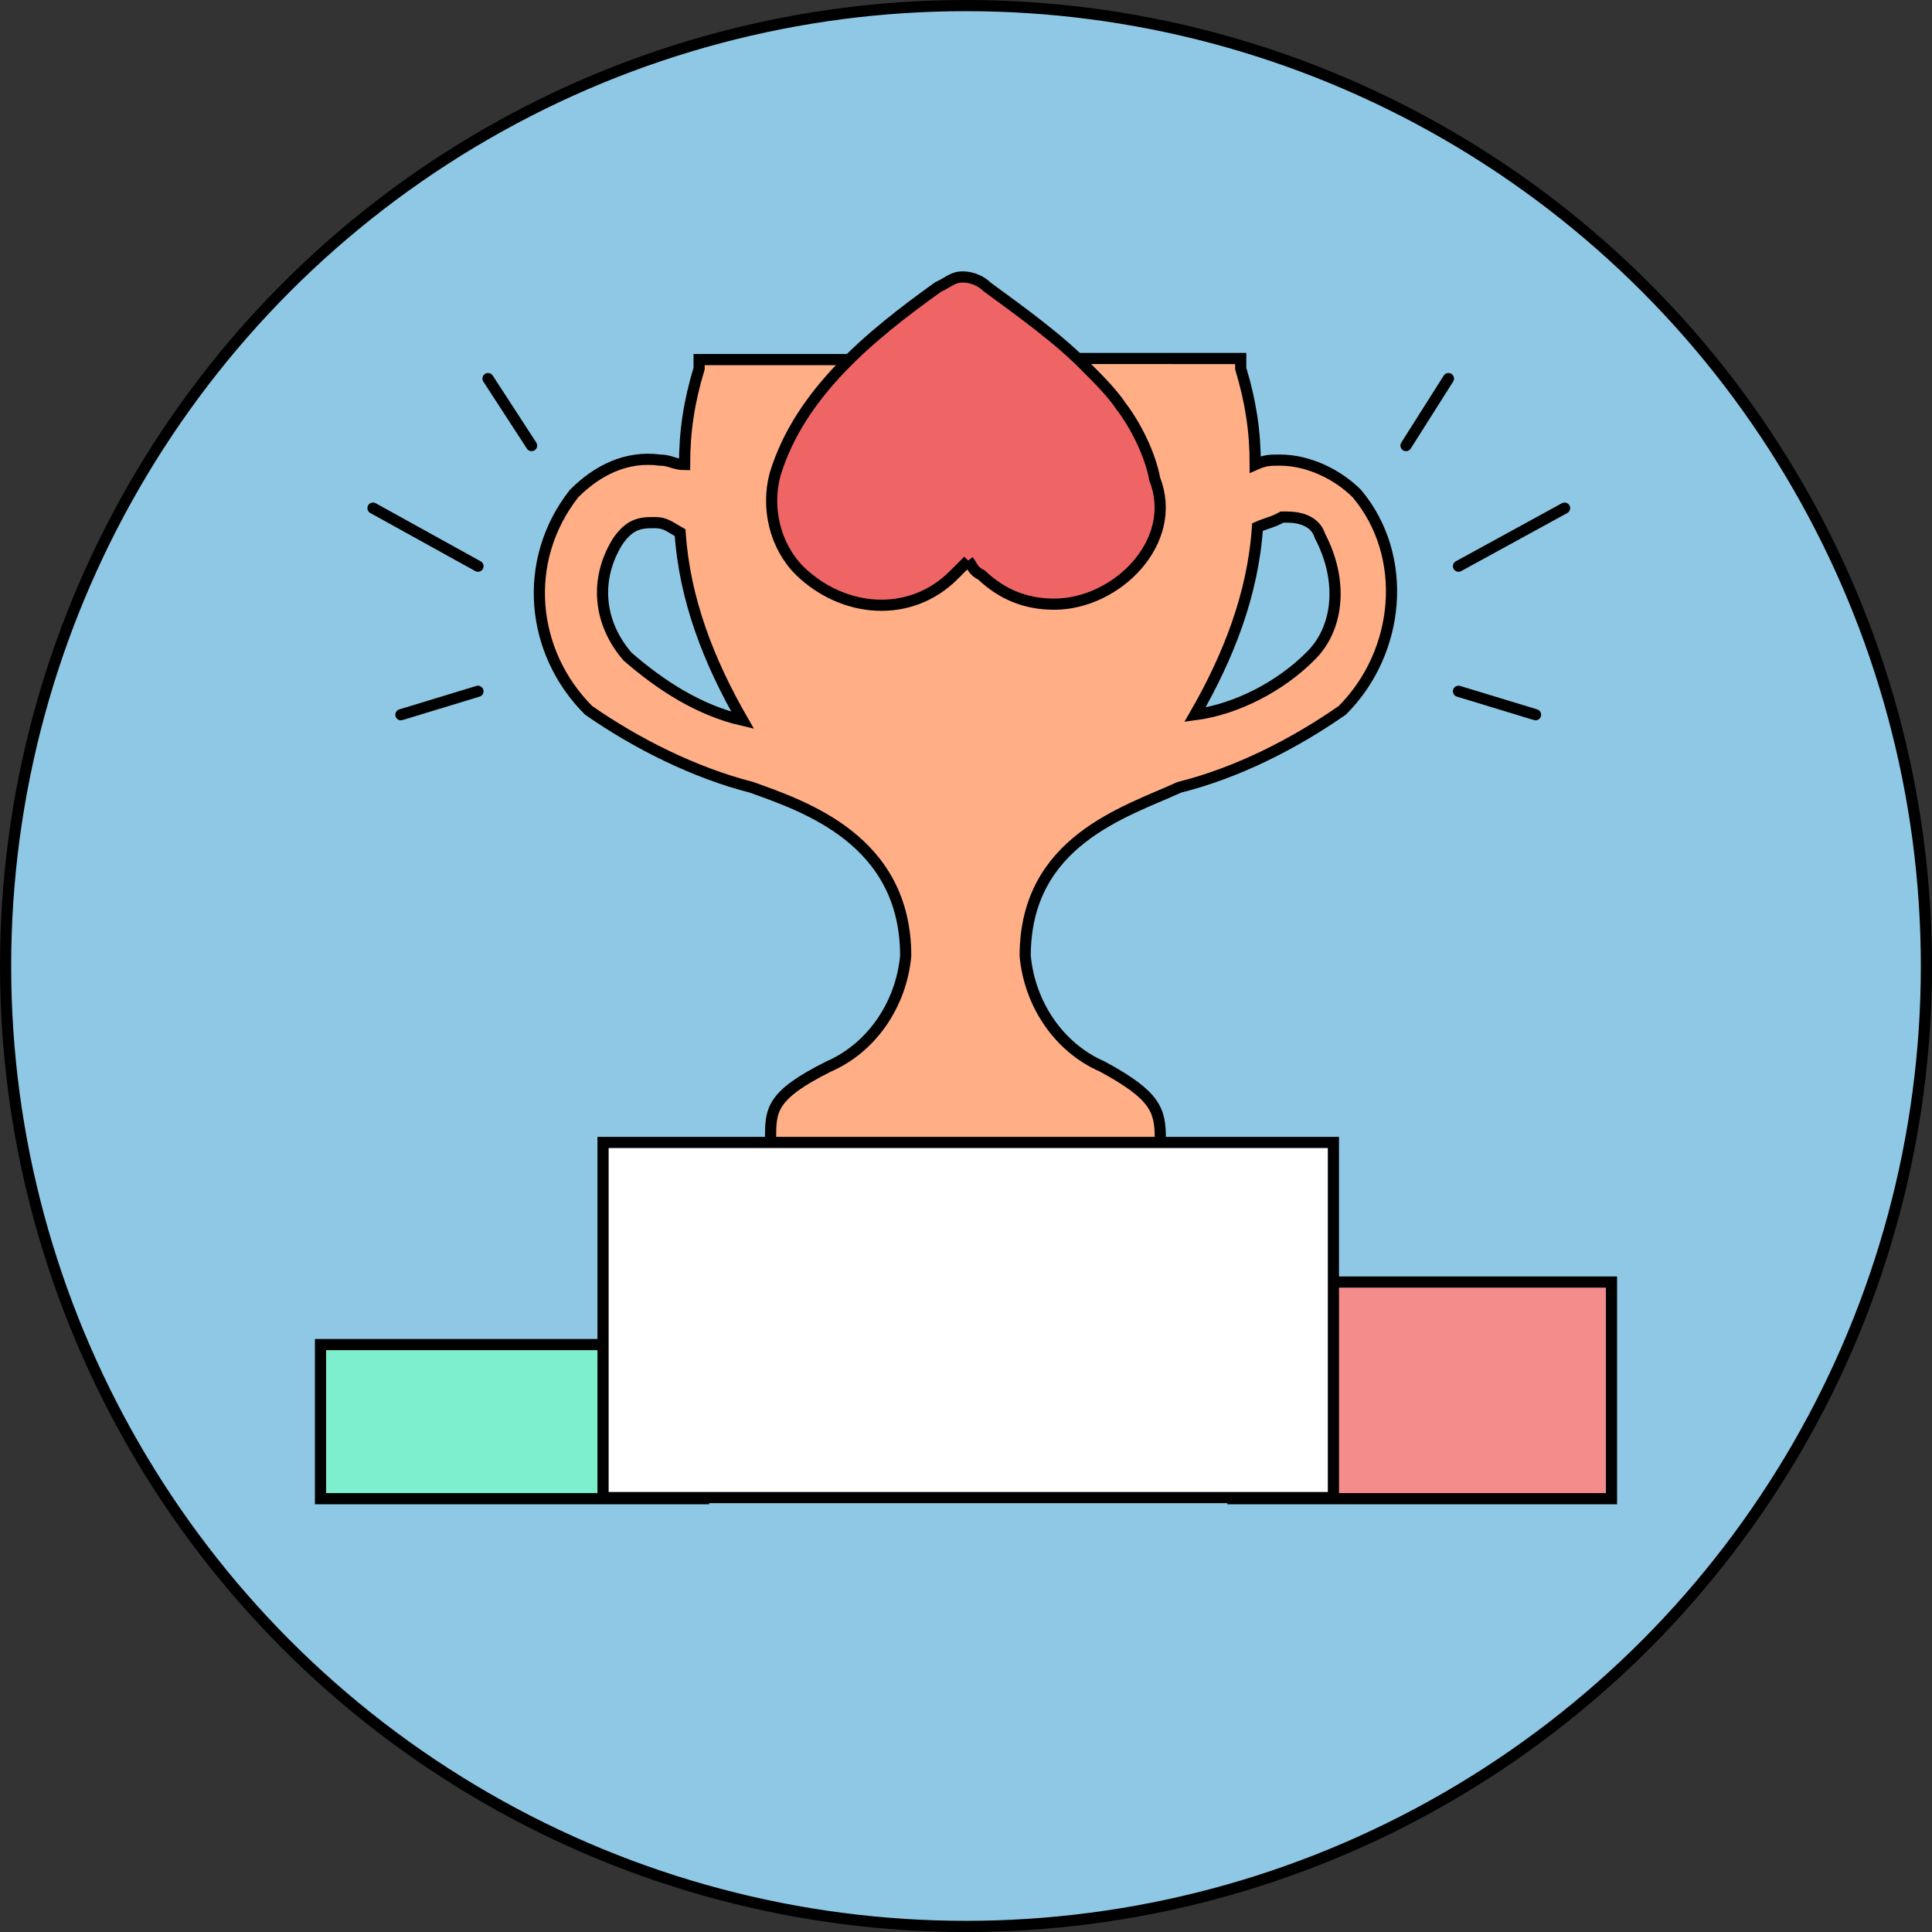 <?xml version="1.0" encoding="utf-8"?>
<!-- Generator: Adobe Illustrator 27.7.0, SVG Export Plug-In . SVG Version: 6.00 Build 0)  -->
<svg version="1.1" id="Layer_1" xmlns="http://www.w3.org/2000/svg" xmlns:xlink="http://www.w3.org/1999/xlink" x="0px" y="0px"
	 viewBox="0 0 173 173" style="enable-background:new 0 0 173 173;" xml:space="preserve">
<rect x="0" y="0" width="173" height="173" fill="#333333" stroke="none"/>
<style type="text/css">
	.st0{fill:#8FC8E5;stroke:#000000;stroke-miterlimit:10;}
	.st1{fill:#FFAE85;stroke:#000000;stroke-miterlimit:10;}
	.st2{fill:#7DEECE;stroke:#000000;stroke-miterlimit:10;}
	.st3{fill:#F48C8C;stroke:#000000;stroke-miterlimit:10;}
	.st4{fill:#FFFFFF;stroke:#000000;stroke-miterlimit:10;}
	.st5{fill:none;stroke:#000000;stroke-linecap:round;stroke-linejoin:round;}
	.st6{fill:#EF6565;stroke:#000000;stroke-miterlimit:10;}
</style>
<g>
	<g id="capacita_installata_2021_00000048467037410835289460000008004673702155743370_">
		<circle id="Foto_00000174572386340210433760000012776741597445529785_" class="st0" cx="86.5" cy="86.5" r="86"/>
	</g>
	<path class="st1" d="M78.1,32.2H62.6V33c-0.9,3-1.3,5.6-1.3,8.6c-0.9,0-1.3-0.4-2.2-0.4c-3-0.4-5.6,0.9-7.7,3
		c-4.7,6-3.9,14.2,1.3,19.4c4.3,3,9.5,5.6,14.6,6.9c4.7,1.7,13.8,4.7,13.8,15.1l0,0c-0.4,4.3-3,8.2-6.9,9.9
		c-5.2,2.6-5.2,3.9-5.2,6.5v0.9h34.9v-0.9c0-2.6-0.4-3.9-5.2-6.5c-3.9-1.7-6.5-5.6-6.9-9.9l0,0c0-10.3,9-12.9,13.8-15.1
		c5.2-1.3,10.3-3.9,14.6-6.9c5.2-5.2,6-13.8,1.3-19.4c-1.7-1.7-4.3-3-6.9-3c-0.9,0-1.3,0-2.2,0.4c0-3-0.4-5.6-1.3-8.6v-0.9H95.8
		 M56.2,58.8c-2.6-3-3-6.9-0.9-10.3c0.9-1.3,1.7-1.7,3-1.7h0.4c0.9,0,1.3,0.4,2.2,0.9c0.4,6,2.6,11.6,5.6,16.8
		C62.6,63.6,59.2,61.4,56.2,58.8z M117.3,58.8c-2.6,2.6-6.5,4.7-10.3,5.2c3-5.2,5.2-10.8,5.6-16.8c0.9-0.4,1.3-0.4,2.2-0.9h0.4
		c1.3,0,2.6,0.4,3,1.7C120.3,52,119.9,56.3,117.3,58.8z"/>
	<rect x="28.7" y="120.4" class="st2" width="34.3" height="13.8"/>
	<rect x="110.4" y="114.8" class="st3" width="33.9" height="19.4"/>
	<rect x="54" y="102.3" class="st4" width="65.4" height="31.8"/>
	<line class="st5" x1="130.6" y1="61.9" x2="137.5" y2="64"/>
	<line class="st5" x1="125.9" y1="39.9" x2="129.7" y2="33.9"/>
	<line class="st5" x1="130.6" y1="50.7" x2="140.1" y2="45.5"/>
	<line class="st5" x1="42.8" y1="61.9" x2="35.9" y2="64"/>
	<line class="st5" x1="47.6" y1="39.9" x2="43.7" y2="33.9"/>
	<line class="st5" x1="42.8" y1="50.7" x2="33.4" y2="45.5"/>
	<path class="st6" d="M86.7,50.2c-0.4,0.4-0.9,0.9-1.3,1.3c-3.9,3.9-9.9,3.4-13.8-0.4c-2.2-2.2-3-5.6-2.2-8.6
		c2.2-7.3,8.6-12.5,14.6-16.8c0.9-0.4,1.3-0.9,2.2-0.9c0.9,0,1.7,0.4,2.2,0.9c3,2.2,6.5,4.7,9,7.3c0.9,0.9,2.2,2.2,3,3.4
		c1.3,1.7,2.6,4.3,3,6.5c2.2,5.6-3.4,11.2-9,11.2c-2.6,0-4.7-0.9-6.5-2.6C87.1,51.1,87.1,50.7,86.7,50.2"/>
</g>
</svg>
